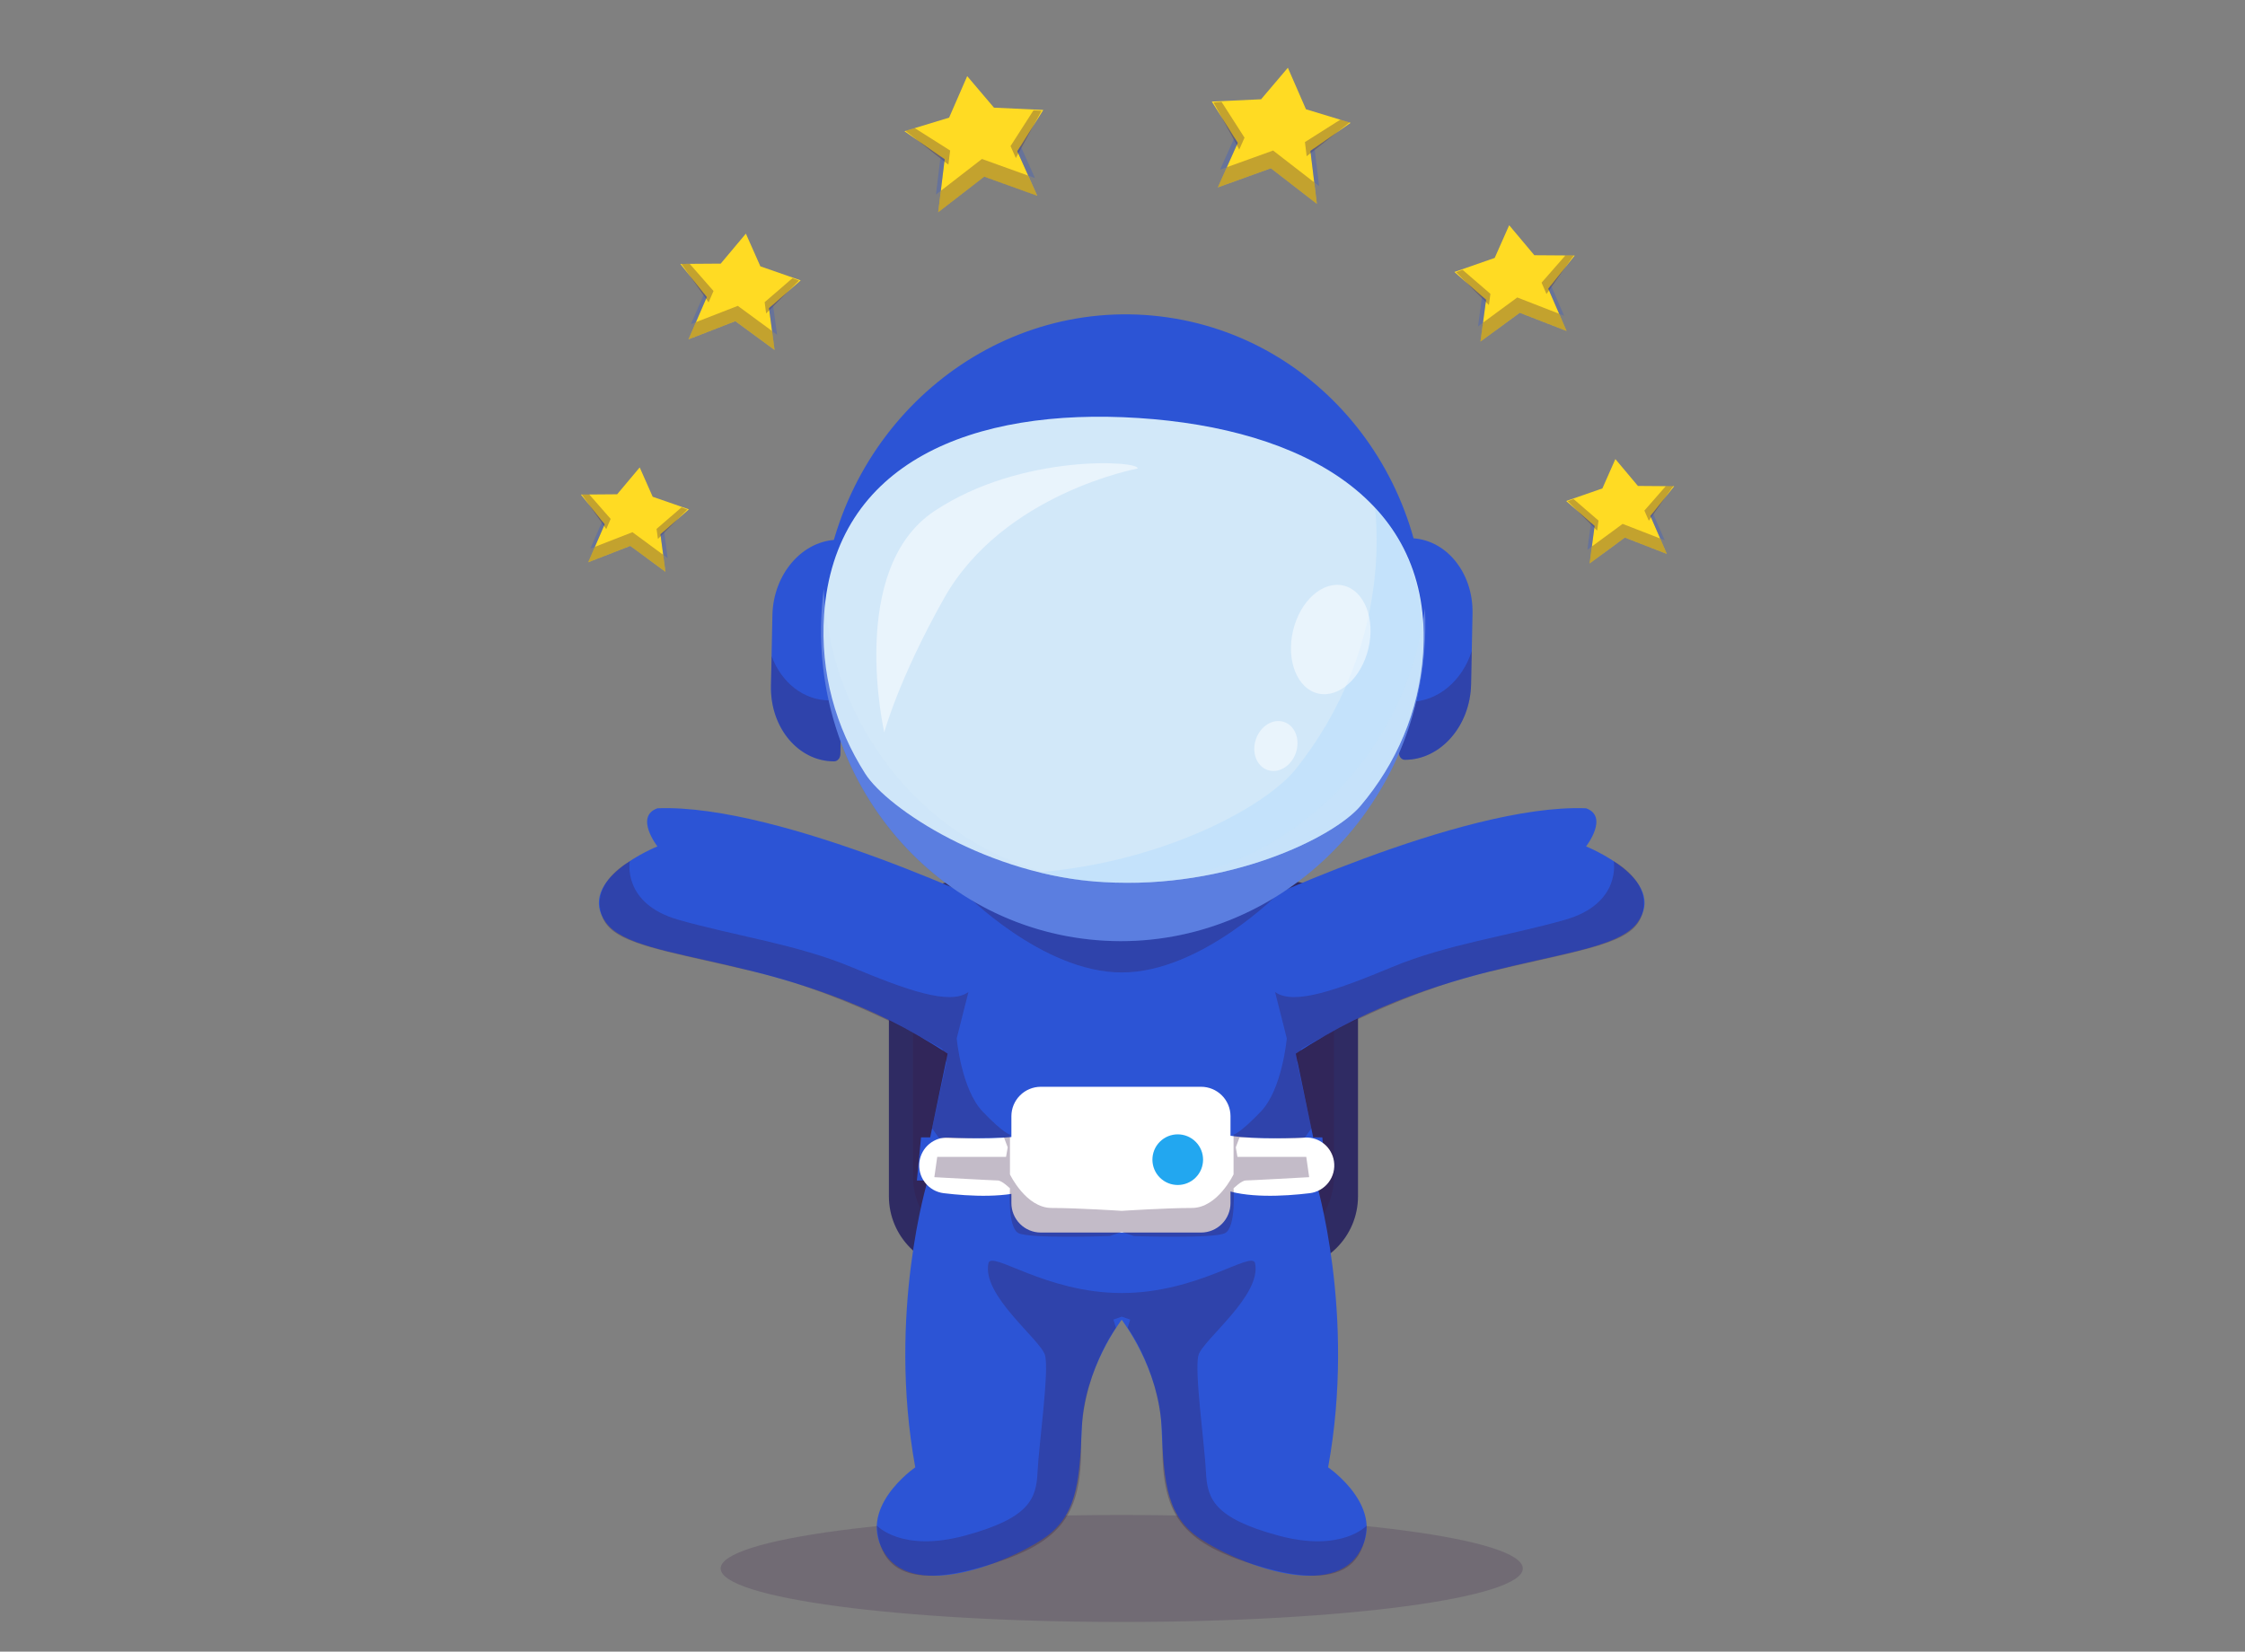 <?xml version="1.0" encoding="UTF-8"?>
<svg xmlns="http://www.w3.org/2000/svg" width="530" height="390" viewBox="0 0 530 390" fill="none">
  <rect x="0" y="0" width="530" height="390" fill="#808080" stroke="none"/>
  <g clip-path="url(#clip0_1790_46)">
    <g opacity="0.2">
      <path d="M264.82 382.989C317.115 382.989 359.508 377.334 359.508 370.358C359.508 363.382 317.115 357.727 264.82 357.727C212.526 357.727 170.133 363.382 170.133 370.358C170.133 377.334 212.526 382.989 264.82 382.989Z" fill="#371A45"></path>
    </g>
    <path d="M303.373 299.699H227.078C217.569 299.699 209.852 291.981 209.852 282.472V225.219C209.852 215.71 217.569 207.992 227.078 207.992H303.373C312.881 207.992 320.599 215.71 320.599 225.219V282.472C320.599 291.981 312.881 299.699 303.373 299.699Z" fill="#2F2B63"></path>
    <g opacity="0.3">
      <path d="M297.694 294.999H232.758C223.249 294.999 215.531 287.281 215.531 277.772V229.922C215.531 220.413 223.249 212.695 232.758 212.695H297.694C307.202 212.695 314.92 220.413 314.92 229.922V277.772C314.92 287.281 307.214 294.999 297.694 294.999Z" fill="#371A45"></path>
    </g>
    <path d="M374.438 199.862C374.438 199.862 379.917 192.815 374.438 190.859C345.075 189.681 291.462 215.521 291.462 215.521L264.821 220.222L238.18 215.521C238.18 215.521 184.568 189.681 155.205 190.859C149.726 192.815 155.205 199.862 155.205 199.862C155.205 199.862 135.633 207.685 143.068 217.866C150.503 228.046 186.913 224.523 223.711 248.796L219.598 268.568H217.442L216.464 278.748H219.009C219.009 278.748 209.418 310.067 216.075 346.476C216.075 346.476 201.783 356.268 209.029 367.026C216.276 377.796 238.003 368.793 246.027 363.503C254.052 358.212 254.841 350.777 255.418 336.885C256.008 322.993 264.809 311.634 264.809 311.634C264.809 311.634 273.623 322.993 274.2 336.885C274.79 350.777 275.567 358.224 283.591 363.503C291.616 368.793 313.343 377.796 320.59 367.026C327.836 356.256 313.544 346.476 313.544 346.476C320.201 310.067 310.61 278.748 310.61 278.748H313.155L312.177 268.568H310.021L305.908 248.796C342.706 224.523 379.116 228.046 386.551 217.866C394.009 207.697 374.438 199.862 374.438 199.862Z" fill="#2C54D5"></path>
    <path d="M243.752 280.622C237.934 282.976 228.932 282.485 222.795 281.742C221.921 281.636 221.077 281.355 220.313 280.918C219.549 280.48 218.881 279.893 218.347 279.193C217.814 278.492 217.426 277.692 217.207 276.839C216.988 275.986 216.942 275.098 217.072 274.227C217.31 272.611 218.139 271.14 219.399 270.101C220.66 269.062 222.261 268.528 223.893 268.603C229.633 268.872 238.244 268.998 243.697 267.789" fill="white"></path>
    <path d="M288.246 280.622C294.063 282.976 303.065 282.485 309.204 281.742C310.078 281.636 310.921 281.355 311.685 280.917C312.449 280.479 313.117 279.893 313.651 279.192C314.184 278.492 314.572 277.691 314.791 276.838C315.01 275.986 315.055 275.098 314.925 274.227C314.688 272.611 313.859 271.14 312.598 270.101C311.338 269.062 309.736 268.528 308.104 268.603C302.365 268.872 293.754 268.998 288.301 267.789" fill="white"></path>
    <path d="M290.497 263.549V284.102C290.491 285.939 289.758 287.7 288.459 289C287.159 290.299 285.398 291.032 283.561 291.037H245.7C243.863 291.031 242.104 290.298 240.805 288.998C239.507 287.699 238.775 285.939 238.77 284.102V263.549C238.775 261.713 239.507 259.953 240.805 258.654C242.104 257.355 243.864 256.623 245.7 256.617H283.561C285.399 256.621 287.16 257.352 288.46 258.651C289.76 259.95 290.492 261.711 290.497 263.549Z" fill="white"></path>
    <path d="M282.27 278.056C284.605 275.721 284.605 271.935 282.27 269.6C279.935 267.265 276.149 267.265 273.814 269.6C271.479 271.935 271.479 275.721 273.814 278.056C276.149 280.391 279.935 280.391 282.27 278.056Z" fill="#22A7F0"></path>
    <g opacity="0.3">
      <path d="M380.968 203.352C380.968 203.352 382.865 213.379 369.456 217.196C356.047 221.014 341.566 222.97 328.64 228.355C315.726 233.74 305.393 237.475 301.021 234.235L303.79 245.193C303.79 245.193 302.718 257.235 297.628 262.514C292.537 267.804 291.218 267.898 291.218 267.898V277.301C291.218 277.301 287.447 285.231 281.379 285.231C275.311 285.231 264.824 285.914 264.824 285.914C264.824 285.914 254.337 285.231 248.269 285.231C242.201 285.231 238.43 277.301 238.43 277.301V267.898C238.43 267.898 237.111 267.804 232.02 262.514C226.93 257.223 225.858 245.193 225.858 245.193L228.627 234.235C224.244 237.475 213.922 233.74 201.008 228.355C188.094 222.97 173.601 221.014 160.192 217.196C146.783 213.379 148.68 203.352 148.68 203.352C145.522 205.225 139.831 209.655 142.105 216.254C144.379 222.852 155.149 224.019 178.231 229.486C201.314 234.953 222.441 247.691 222.441 247.691L223.419 250.86L220.049 266.449C220.049 266.449 221.263 268.087 221.557 268.57C221.852 269.065 237.016 268.57 237.016 268.57L237.9 270.915L237.511 273.165H221.263L220.579 277.961C220.579 277.961 234.577 278.739 235.555 278.739C236.533 278.739 238.43 280.6 238.43 280.6C238.43 280.6 237.806 289.803 240.445 291.17C243.096 292.537 261.973 291.865 261.973 291.865L264.824 290.887L267.675 291.865C267.675 291.865 286.564 292.537 289.203 291.17C291.854 289.803 291.218 280.6 291.218 280.6C291.218 280.6 293.115 278.739 294.093 278.739C295.071 278.739 309.069 277.961 309.069 277.961L308.385 273.165H292.137L291.748 270.915L292.632 268.57C292.632 268.57 307.796 269.065 308.091 268.57C308.385 268.075 309.599 266.449 309.599 266.449L306.229 250.86L307.207 247.691C307.207 247.691 328.334 234.942 351.417 229.486C374.499 224.019 385.269 222.864 387.543 216.254C389.817 209.655 384.126 205.225 380.968 203.352Z" fill="#371A45"></path>
    </g>
    <g opacity="0.3">
      <path d="M301.727 362.572C286.609 358.46 284.995 353.912 284.7 347.596C284.406 341.28 281.908 323.665 282.933 320C283.958 316.336 297.909 305.908 296.295 298.273C295.564 295.186 282.815 305.319 264.823 305.319C246.83 305.319 234.081 295.186 233.351 298.273C231.736 305.908 245.687 316.324 246.712 320C247.737 323.665 245.239 341.292 244.945 347.596C244.65 353.912 243.036 358.46 227.919 362.572C212.801 366.684 207.004 360.215 207.004 360.215C207.817 372.54 217.055 374.614 233.999 369.335C250.931 364.057 255.373 357.293 255.243 341.009C255.102 324.725 263.456 313.543 263.456 313.543L262.855 311.587L264.834 310.892L266.814 311.587L266.213 313.543C266.213 313.543 274.567 324.737 274.426 341.009C274.284 357.293 278.727 364.057 295.67 369.335C312.614 374.614 321.852 372.529 322.665 360.215C322.653 360.215 316.856 366.684 301.727 362.572Z" fill="#371A45"></path>
    </g>
    <g opacity="0.3">
      <path d="M290.346 215.726C288.142 216.445 264.824 220.227 264.824 220.227C264.824 220.227 241.505 216.445 239.302 215.726C237.099 215.008 227.59 210.742 227.59 210.742C227.59 210.742 246.042 229.618 264.824 229.618C283.606 229.618 302.058 210.742 302.058 210.742C302.058 210.742 292.561 215.019 290.346 215.726Z" fill="#371A45"></path>
    </g>
    <path d="M331.68 179.406C330.879 179.406 330.243 178.652 330.266 177.709L331.256 128.775C331.28 127.832 331.939 127.078 332.741 127.078C341.165 127.066 347.835 135.043 347.634 144.882L347.293 161.567C347.092 171.405 340.105 179.394 331.68 179.406Z" fill="#2C54D5"></path>
    <g opacity="0.3">
      <path d="M347.446 153.75L347.293 161.574C347.092 171.413 340.105 179.401 331.68 179.413C330.879 179.413 330.243 178.647 330.266 177.716L330.525 164.708C330.738 165.297 331.244 165.71 331.833 165.71H332.823C339.469 165.698 345.231 160.714 347.446 153.75Z" fill="#371A45"></path>
    </g>
    <path d="M197.962 127.445C198.764 127.445 199.4 128.199 199.376 129.142L198.387 178.077C198.363 179.019 197.703 179.773 196.902 179.773C188.477 179.785 181.808 171.808 182.008 161.969L182.35 145.285C182.55 135.434 189.549 127.457 197.962 127.445Z" fill="#2C54D5"></path>
    <g opacity="0.3">
      <path d="M198.673 164.497L198.402 178.071C198.379 179.014 197.719 179.768 196.906 179.768C192.487 179.768 188.54 177.576 185.83 174.065C183.379 170.896 181.93 166.642 182.024 161.964L182.165 154.93C184.428 161.092 189.671 165.393 195.845 165.381H197.377C197.931 165.381 198.414 165.028 198.673 164.497Z" fill="#371A45"></path>
    </g>
    <path d="M335.947 156.644C340.776 116.044 312.998 79.361 273.903 74.712C234.808 70.062 199.201 99.206 194.372 139.806C189.543 180.407 217.322 217.09 256.417 221.739C295.512 226.389 331.119 197.245 335.947 156.644Z" fill="#2C54D5"></path>
    <path d="M335.956 154.319C335.025 167.952 329.629 180.312 321.192 190.28C314.865 197.751 290.097 209.958 260.663 208.308C233.374 206.788 209.537 190.94 204.282 182.716C197.271 171.746 193.618 158.796 194.549 145.163C197.024 109.096 229.698 96.182 268.758 98.703C307.819 101.225 338.431 118.251 335.956 154.319Z" fill="#D2E8F9"></path>
    <g opacity="0.35">
      <path d="M260.655 208.325C290.088 209.963 314.856 197.768 321.183 190.297C329.49 180.494 334.816 168.381 335.888 155.031C336.454 145.004 334.722 136.379 331.14 129.085C329.384 125.739 327.181 122.675 324.612 119.906C325.036 124.101 325.119 128.52 324.801 133.174C323.552 151.508 316.647 168.181 305.866 181.637C298.996 190.227 275.159 203.471 245.195 205.957C250.144 207.182 255.329 208.031 260.655 208.325Z" fill="#AAD8FF"></path>
    </g>
    <g opacity="0.3">
      <path d="M336.402 143.674C336.579 147.044 336.52 150.472 336.237 153.937C332.843 194.682 298.284 225.164 259.035 222.007C219.786 218.849 190.718 183.264 194.1 142.519C194.194 141.352 194.323 140.174 194.465 139.031C196.268 175.334 223.663 205.369 259.565 208.244C297.695 211.319 331.382 182.652 336.402 143.674Z" fill="#C9E2F7"></path>
    </g>
    <g opacity="0.5">
      <path d="M323.06 153.113C324.723 146.077 322.086 139.432 317.172 138.271C312.257 137.11 306.926 141.872 305.263 148.908C303.601 155.945 306.238 162.59 311.152 163.751C316.067 164.912 321.398 160.149 323.06 153.113Z" fill="white"></path>
    </g>
    <g opacity="0.5">
      <path d="M305.923 177.779C307.004 174.647 305.771 171.381 303.168 170.483C300.566 169.585 297.581 171.395 296.5 174.526C295.419 177.657 296.652 180.923 299.255 181.822C301.857 182.72 304.842 180.91 305.923 177.779Z" fill="white"></path>
    </g>
    <g opacity="0.5">
      <path d="M208.76 172.934C208.76 172.934 199.935 134.463 220.555 120.701C241.175 106.938 269.348 108.812 268.558 110.638C268.558 110.638 236.827 116.471 222.864 141.285C212.095 160.421 208.76 172.934 208.76 172.934Z" fill="white"></path>
    </g>
    <path d="M228.338 17.976L224.067 27.777L213.523 30.985L223.018 37.61L221.489 50.119L232.35 41.715L244.872 46.228L240.167 35.713L246.3 25.962L234.657 25.421L228.338 17.976Z" fill="#FFDB23"></path>
    <g opacity="0.3">
      <path d="M215.953 30.251L213.783 30.917L223.901 38.885L224.305 35.537L215.953 30.251Z" fill="#371A45"></path>
    </g>
    <g opacity="0.3">
      <path d="M222.11 45.05L221.484 50.128L232.346 41.724L244.867 46.236L242.734 41.471L231.815 37.537L222.11 45.05Z" fill="#371A45"></path>
    </g>
    <g opacity="0.3">
      <path d="M243.996 26.036L238.571 34.492L239.818 37.31L245.882 26.174L243.996 26.036Z" fill="#371A45"></path>
    </g>
    <g opacity="0.3">
      <path d="M242.735 41.472L244.327 42.045L240.941 34.473L240.164 35.723L242.735 41.472Z" fill="#2C54D5"></path>
    </g>
    <g opacity="0.3">
      <path d="M222.059 36.945L220.96 45.937L222.117 45.046L223.02 37.615L222.059 36.945Z" fill="#2C54D5"></path>
    </g>
    <path d="M176.087 55.167L170.145 62.25L160.611 62.316L166.866 70.147L162.532 80.139L173.6 75.835L182.869 82.641L181.545 72.766L189.025 66.205L179.509 62.886L176.087 55.167Z" fill="#FFDB23"></path>
    <g opacity="0.3">
      <path d="M162.821 62.294L160.865 62.305L167.286 71.397L168.447 68.714L162.821 62.294Z" fill="#371A45"></path>
    </g>
    <g opacity="0.3">
      <path d="M164.302 76.066L162.537 80.131L173.605 75.828L182.874 82.633L182.277 78.169L174.181 72.222L164.302 76.066Z" fill="#371A45"></path>
    </g>
    <g opacity="0.3">
      <path d="M187.092 65.684L180.521 71.356L180.872 74.003L188.621 66.254L187.092 65.684Z" fill="#371A45"></path>
    </g>
    <g opacity="0.3">
      <path d="M182.271 78.175L183.444 79.034L182.49 71.933L181.543 72.765L182.271 78.175Z" fill="#2C54D5"></path>
    </g>
    <g opacity="0.3">
      <path d="M166.238 69.336L163.119 76.527L164.298 76.063L166.866 70.136L166.238 69.336Z" fill="#2C54D5"></path>
    </g>
    <path d="M151.023 110.368L145.698 116.713L137.139 116.778L142.756 123.804L138.862 132.767L148.789 128.906L157.105 135.02L155.92 126.16L162.633 120.267L154.085 117.296L151.023 110.368Z" fill="#FFDB23"></path>
    <g opacity="0.3">
      <path d="M139.111 116.753L137.361 116.769L143.124 124.93L144.166 122.53L139.111 116.753Z" fill="#371A45"></path>
    </g>
    <g opacity="0.3">
      <path d="M140.445 129.116L138.862 132.76L148.789 128.899L157.105 135.013L156.569 131.006L149.307 125.669L140.445 129.116Z" fill="#371A45"></path>
    </g>
    <g opacity="0.3">
      <path d="M160.895 119.8L154.998 124.89L155.321 127.264L162.269 120.311L160.895 119.8Z" fill="#371A45"></path>
    </g>
    <g opacity="0.3">
      <path d="M156.566 131.004L157.621 131.781L156.772 125.405L155.917 126.151L156.566 131.004Z" fill="#2C54D5"></path>
    </g>
    <g opacity="0.3">
      <path d="M142.176 123.086L139.379 129.53L140.443 129.116L142.754 123.798L142.176 123.086Z" fill="#2C54D5"></path>
    </g>
    <path d="M304.039 15.996L308.31 25.797L318.855 29.005L309.359 35.63L310.889 48.139L300.027 39.735L287.506 44.248L292.21 33.733L286.077 23.982L297.721 23.441L304.039 15.996Z" fill="#FFDB23"></path>
    <g opacity="0.3">
      <path d="M316.425 28.258L318.595 28.923L308.477 36.891L308.073 33.543L316.425 28.258Z" fill="#371A45"></path>
    </g>
    <g opacity="0.3">
      <path d="M310.26 43.059L310.886 48.137L300.024 39.732L287.503 44.245L289.636 39.48L300.555 35.546L310.26 43.059Z" fill="#371A45"></path>
    </g>
    <g opacity="0.3">
      <path d="M288.382 24.049L293.807 32.505L292.56 35.323L286.496 24.188L288.382 24.049Z" fill="#371A45"></path>
    </g>
    <g opacity="0.3">
      <path d="M289.637 39.483L288.046 40.056L291.431 32.484L292.209 33.733L289.637 39.483Z" fill="#2C54D5"></path>
    </g>
    <g opacity="0.3">
      <path d="M310.322 34.953L311.421 43.944L310.264 43.053L309.36 35.622L310.322 34.953Z" fill="#2C54D5"></path>
    </g>
    <path d="M356.288 53.183L362.231 60.267L371.765 60.332L365.51 68.163L369.844 78.155L358.776 73.852L349.507 80.657L350.831 70.783L343.351 64.221L352.867 60.902L356.288 53.183Z" fill="#FFDB23"></path>
    <g opacity="0.3">
      <path d="M369.561 60.32L371.517 60.331L365.095 69.423L363.935 66.74L369.561 60.32Z" fill="#371A45"></path>
    </g>
    <g opacity="0.3">
      <path d="M368.077 74.085L369.842 78.15L358.774 73.847L349.505 80.652L350.102 76.187L358.198 70.241L368.077 74.085Z" fill="#371A45"></path>
    </g>
    <g opacity="0.3">
      <path d="M345.282 63.712L351.854 69.384L351.502 72.031L343.754 64.281L345.282 63.712Z" fill="#371A45"></path>
    </g>
    <g opacity="0.3">
      <path d="M350.109 76.195L348.936 77.054L349.889 69.953L350.837 70.785L350.109 76.195Z" fill="#2C54D5"></path>
    </g>
    <g opacity="0.3">
      <path d="M366.139 67.362L369.258 74.553L368.079 74.089L365.511 68.162L366.139 67.362Z" fill="#2C54D5"></path>
    </g>
    <path d="M381.356 108.4L386.681 114.745L395.24 114.81L389.623 121.836L393.517 130.799L383.591 126.938L375.274 133.052L376.46 124.192L369.747 118.299L378.294 115.328L381.356 108.4Z" fill="#FFDB23"></path>
    <g opacity="0.3">
      <path d="M393.265 114.783L395.014 114.8L389.251 122.961L388.21 120.56L393.265 114.783Z" fill="#371A45"></path>
    </g>
    <g opacity="0.3">
      <path d="M391.933 127.151L393.515 130.794L383.589 126.933L375.272 133.047L375.808 129.04L383.071 123.703L391.933 127.151Z" fill="#371A45"></path>
    </g>
    <g opacity="0.3">
      <path d="M371.479 117.833L377.376 122.923L377.053 125.297L370.105 118.344L371.479 117.833Z" fill="#371A45"></path>
    </g>
    <g opacity="0.3">
      <path d="M375.81 129.033L374.755 129.811L375.604 123.434L376.459 124.18L375.81 129.033Z" fill="#2C54D5"></path>
    </g>
    <g opacity="0.3">
      <path d="M390.203 121.118L393 127.562L391.936 127.148L389.625 121.83L390.203 121.118Z" fill="#2C54D5"></path>
    </g>
  </g>
  <defs>
    <clipPath id="clip0_1790_46">
      <rect width="530" height="390" fill="white"></rect>
    </clipPath>
  </defs>
</svg>
